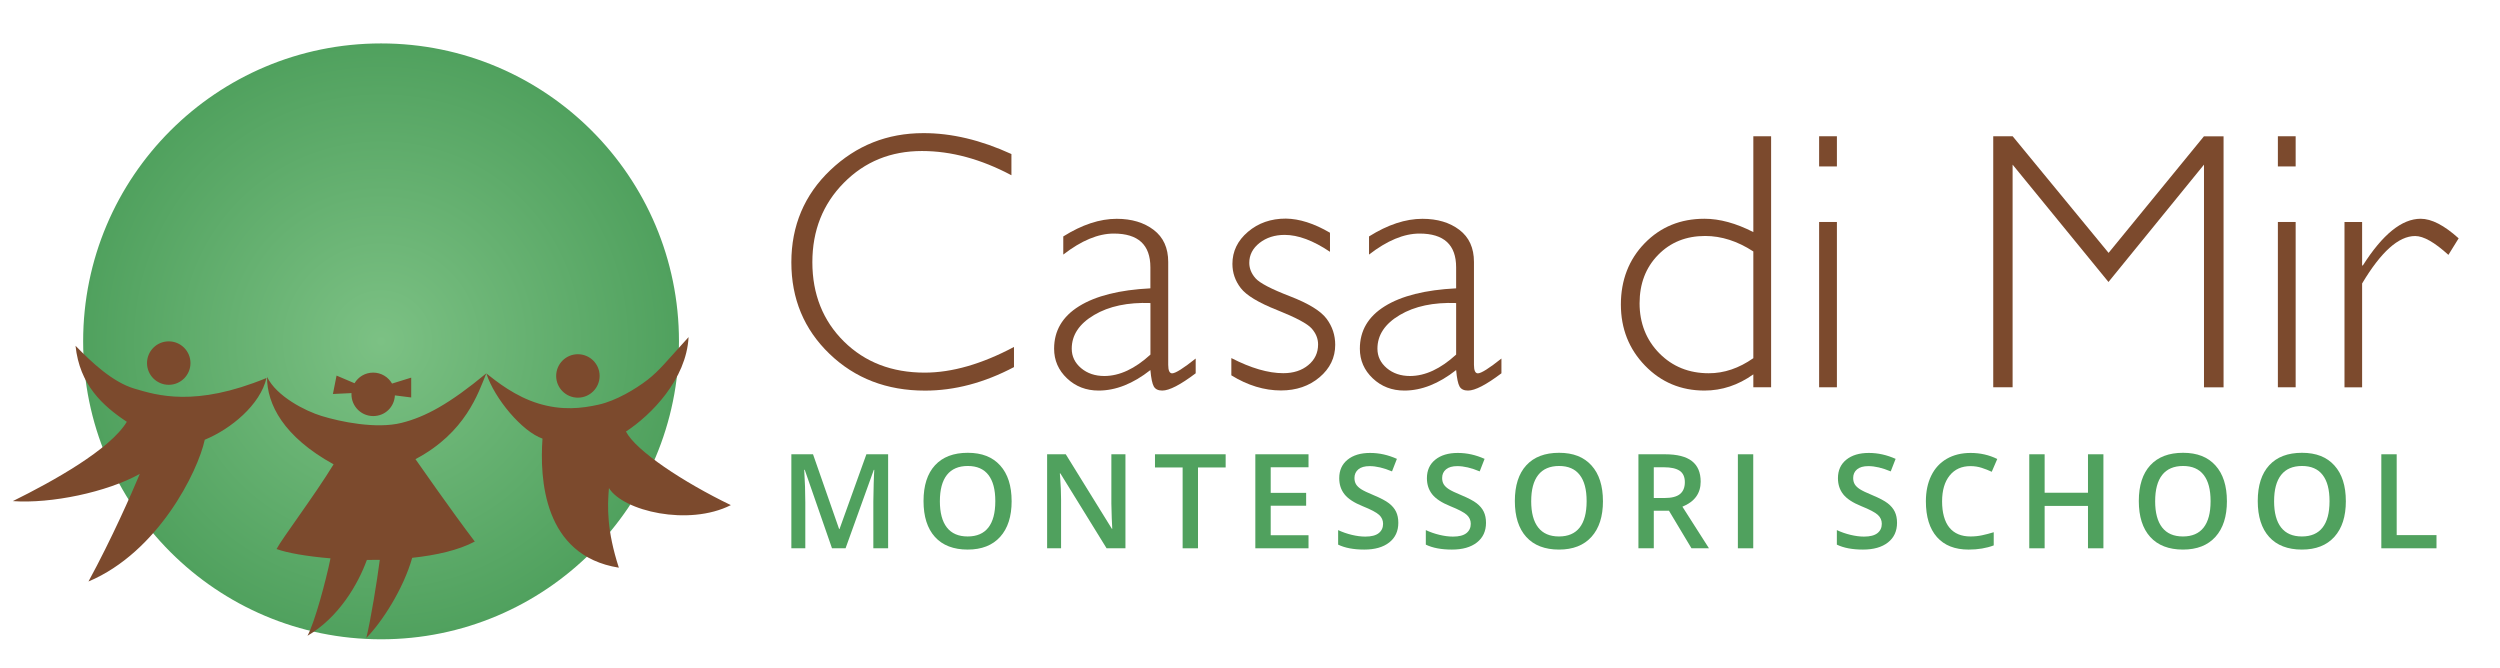 <?xml version="1.0" encoding="UTF-8"?>
<svg id="Layer_5" data-name="Layer 5" xmlns="http://www.w3.org/2000/svg" xmlns:xlink="http://www.w3.org/1999/xlink" viewBox="0 0 4879 1303.9">
  <defs>
    <style>
      .cls-1 {
        fill: #50a15e;
      }

      .cls-2 {
        fill: url(#radial-gradient);
      }

      .cls-3 {
        fill: #7c4a2d;
      }
    </style>
    <radialGradient id="radial-gradient" cx="743.68" cy="829.81" fx="743.68" fy="829.81" r="581.43" gradientTransform="translate(0 1496) scale(1 -1)" gradientUnits="userSpaceOnUse">
      <stop offset="0" stop-color="#7cc184"/>
      <stop offset="1" stop-color="#50a15e"/>
    </radialGradient>
  </defs>
  <g>
    <path class="cls-2" d="M1325.08,666.14c0,321.1-260.3,581.5-581.4,581.5S162.27,987.34,162.27,666.14,422.57,84.74,743.68,84.74c321.1,0,581.4,260.3,581.4,581.4Z"/>
    <path class="cls-3" d="M520.12,737.69c-12.3,52.4-69.4,99.5-120.5,120.5-13.3,61.9-90.9,219.3-227,276.7,45.4-83.3,84.4-172.1,100.2-210-64.3,35.7-172.9,58.4-247.8,53.1,79-39,189.8-100.7,222.5-154.8-47.4-31.4-92.2-72.3-100.1-148.4,31.6,32.5,72.5,71.2,115.4,83.8,42.9,12.6,117.4,36.7,257.3-20.9ZM949.12,728.59c-71.9,59.6-119,85.1-165.5,96.7-49.4,12.3-118.7-2-156.1-13.5-31.4-9.6-87.8-38-106.4-76.3-.2,53.4,32,116.7,129.9,170.7-37.1,60.8-100.1,144-111.3,165.3,20.31,7.49,58.99,14.37,105.27,18.19-9.1,44.53-30.81,124.95-44.87,151.11,61.61-36.34,98.76-101.01,115.86-148,8.36.05,16.78-.01,25.22-.2-5.76,43.98-17.38,115.48-26.28,152.4,29.75-29.99,72.02-94.62,89.51-156.34,46.94-5.02,90.58-14.94,122.19-31.76-43.8-57.4-115.8-160.8-115.8-160.8,98.3-52,122.6-129.3,138.3-167.5ZM1426.32,985.79c-93.2-45-185.4-106.1-204.7-143.6,49.2-32.1,117.9-101.8,122.2-184.3-44,48.2-56.8,65.3-80.4,83.6-23.6,18.2-61.4,40.7-95.1,48.2-32.7,7.3-71.1,11.9-117.2-2.1-46-14-81.7-42.8-102-58.8,16,49.3,69.9,113.4,109.6,127.2-5.4,77.2,1.1,228.3,149,251.9-23.6-72.9-22.5-119-19.3-155.4,27.8,45,155.4,75,237.9,33.3ZM329.32,750.99c23.4,0,42.4-19,42.4-42.4s-19-42.4-42.4-42.4-42.4,19-42.4,42.4,19,42.4,42.4,42.4ZM685.92,769.59c0,23.4,19,42.4,42.4,42.4s41.28-17.9,42.35-40.35l31.85,4.05v-38.7l-37.39,11.59c-7.31-12.77-21.06-21.39-36.81-21.39s-29.03,8.32-36.43,20.73l-35.07-14.93-7.1,35.9,36.27-1.71c-.04.8-.07,1.6-.07,2.41ZM1127.82,776.09c23.4,0,42.4-19,42.4-42.4s-18.9-42.3-42.4-42.4c-23.4,0-42.4,19-42.4,42.4s19,42.4,42.4,42.4Z"/>
  </g>
  <g>
    <g>
      <path class="cls-3" d="M1973.9,300.62v41.4c-59.4-31.6-117.6-47.3-174.6-47.3-60.8,0-111.6,20.7-152.5,62.1-40.9,41.4-61.4,93-61.4,155s20.6,114.2,61.7,154.7c41.1,40.5,93.6,60.7,157.5,60.7,53.3,0,111.4-16.7,174.3-50.1v39.3c-58,30.6-115.8,45.9-173.6,45.9-74.6,0-136.7-23.9-186.4-71.7-49.7-47.8-74.5-107.4-74.5-178.7s25.4-131.7,76.1-179.9c50.7-48.2,111.2-72.2,181.3-72.2,55.1-.2,112.5,13.5,172.1,40.8Z"/>
      <path class="cls-3" d="M2333.5,699.72v28.8c-29.7,22.4-51.4,33.7-65.2,33.7-7.9,0-13.4-2.6-16.5-7.9-3-5.3-5.3-16-6.7-32.1-33.9,26.7-67.6,40-101,40-24.3,0-44.9-7.9-61.7-23.8s-25.2-35.2-25.2-57.9c0-35.1,16.2-62.7,48.7-82.9,32.5-20.2,78.9-31.9,139.2-34.9v-41c0-44-23.8-65.9-71.5-65.9-30.4,0-63.2,13.7-98.5,41v-35.4c36.5-22.9,71.2-34.4,104.2-34.4,29.2,0,53.3,7.2,72.2,21.6,18.9,14.4,28.4,35.2,28.4,62.6v200.9c0,11,2.6,16.5,7.7,16.5,6.5-.1,21.8-9.7,45.9-28.9ZM2245.2,692.02v-100.6c-44.2-1.6-80.8,6.1-109.9,23.3-29.1,17.2-43.7,39.1-43.7,65.8,0,15,6.1,27.6,18.2,37.9,12.2,10.3,27.4,15.4,45.6,15.4,29.4-.1,59.4-14,89.8-41.8Z"/>
      <path class="cls-3" d="M2595.6,454.22v37.2c-32.7-22-62.2-33-88.4-33-19.4,0-35.8,5.3-49.1,15.7-13.3,10.5-20,23.4-20,38.8,0,11,4.1,21,12.2,30.2,8.1,9.2,30.4,20.9,67,35,36.5,14.1,60.4,28.8,71.7,44s16.8,32.1,16.8,50.8c0,25-10.2,46.1-30.5,63.3s-45.5,25.8-75.4,25.8c-32.5,0-64.8-9.8-96.8-29.5v-33.7c38.1,19.6,71.9,29.5,101.3,29.5,19.9,0,36.2-5.3,48.9-15.8s19.1-23.9,19.1-40.3c0-11.2-4.1-21.5-12.4-31-8.3-9.5-30.8-21.4-67.3-36-36.6-14.5-60.3-28.8-71.2-43-10.9-14.1-16.3-29.9-16.3-47.2,0-24.5,10.1-45.4,30.3-62.6,20.2-17.2,44.8-25.8,73.8-25.8,26.5.3,55.2,9.4,86.3,27.6Z"/>
      <path class="cls-3" d="M2930.2,699.72v28.8c-29.7,22.4-51.4,33.7-65.2,33.7-7.9,0-13.4-2.6-16.5-7.9-3-5.3-5.3-16-6.7-32.1-33.9,26.7-67.6,40-101,40-24.3,0-44.9-7.9-61.7-23.8-16.8-15.9-25.2-35.2-25.2-57.9,0-35.1,16.2-62.7,48.7-82.9,32.5-20.2,78.9-31.9,139.2-34.9v-41c0-44-23.8-65.9-71.5-65.9-30.4,0-63.2,13.7-98.5,41v-35.4c36.5-22.9,71.2-34.4,104.2-34.4,29.2,0,53.3,7.2,72.2,21.6,18.9,14.4,28.4,35.2,28.4,62.6v200.9c0,11,2.6,16.5,7.7,16.5,6.5-.1,21.8-9.7,45.9-28.9ZM2841.8,692.02v-100.6c-44.2-1.6-80.8,6.1-109.9,23.3-29.1,17.2-43.7,39.1-43.7,65.8,0,15,6.1,27.6,18.2,37.9,12.2,10.3,27.4,15.4,45.6,15.4,29.5-.1,59.4-14,89.8-41.8Z"/>
      <path class="cls-3" d="M3456.5,265.92v489.9h-34.7v-25.2c-29.5,21-61.3,31.6-95.4,31.6-45.8,0-84.5-16.2-115.9-48.6s-47.2-72.2-47.2-119.4,15.5-87.8,46.5-119.6c31-31.8,69.8-47.7,116.6-47.7,29.7,0,61.5,8.7,95.4,26v-187h34.7ZM3421.8,699.02v-208.3c-30.9-20.1-62.2-30.2-94-30.2-37.2,0-67.8,12.3-91.9,37-24.1,24.7-36.1,56.2-36.1,94.5s12.9,71.5,38.6,97.5,57.9,38.9,96.4,38.9c30,.1,59-9.8,87-29.4Z"/>
      <path class="cls-3" d="M3584.9,265.92v58.9h-34.7v-58.9h34.7ZM3584.9,433.22v322.6h-34.7v-322.6h34.7Z"/>
      <path class="cls-3" d="M4115.1,493.52l186.1-227.5h38.3v489.9h-38.2v-434.6l-186.4,229-187.1-229v434.5h-37.8v-489.9h37.9l187.2,227.6Z"/>
      <path class="cls-3" d="M4480.2,265.92v58.9h-34.7v-58.9h34.7ZM4480.2,433.22v322.6h-34.7v-322.6h34.7Z"/>
      <path class="cls-3" d="M4798.3,465.12l-20,32.3c-26.9-24.5-48.5-36.8-64.9-36.8-32.3,0-66.7,30.9-103.5,92.6v202.7h-34.4v-322.7h34.4v84.9h1.4c38.6-60.8,76.2-91.2,112.9-91.2,21.1,0,45.8,12.7,74.1,38.2Z"/>
    </g>
    <g>
      <path class="cls-1" d="M1623.72,1070.05l-53.21-153.23h-1c1.42,22.76,2.13,44.09,2.13,64v89.23h-27.23v-183.48h42.29l50.95,145.96h.75l52.46-145.96h42.42v183.48h-28.86v-90.74c0-9.12.23-21,.69-35.64.46-14.64.86-23.51,1.19-26.61h-1l-55.09,152.98h-26.48Z"/>
      <path class="cls-1" d="M1974.31,978.06c0,29.87-7.47,53.09-22.4,69.65-14.93,16.57-36.08,24.85-63.44,24.85s-48.97-8.22-63.82-24.66c-14.85-16.44-22.28-39.8-22.28-70.09s7.47-53.55,22.4-69.78c14.93-16.23,36.25-24.35,63.94-24.35s48.36,8.24,63.25,24.72c14.89,16.48,22.34,39.7,22.34,69.65ZM1834.25,978.06c0,22.59,4.56,39.72,13.68,51.39,9.12,11.67,22.63,17.51,40.54,17.51s31.27-5.77,40.35-17.32c9.08-11.55,13.62-28.74,13.62-51.58s-4.5-39.57-13.49-51.2c-8.99-11.63-22.4-17.44-40.22-17.44s-31.56,5.82-40.72,17.44c-9.16,11.63-13.74,28.7-13.74,51.2Z"/>
      <path class="cls-1" d="M2196.39,1070.05h-36.77l-90.23-146.21h-1l.63,8.16c1.17,15.56,1.76,29.79,1.76,42.67v95.38h-27.23v-183.48h36.4l89.98,145.45h.75c-.17-1.92-.5-8.93-1-21.02-.5-12.09-.75-21.52-.75-28.3v-96.13h27.48v183.48Z"/>
      <path class="cls-1" d="M2338.02,1070.05h-29.99v-157.75h-53.97v-25.73h137.92v25.73h-53.97v157.75Z"/>
      <path class="cls-1" d="M2553.7,1070.05h-103.79v-183.48h103.79v25.35h-73.79v49.95h69.15v25.1h-69.15v57.6h73.79v25.48Z"/>
      <path class="cls-1" d="M2728.97,1020.23c0,16.32-5.9,29.12-17.7,38.4-11.8,9.29-28.07,13.93-48.82,13.93s-37.73-3.22-50.95-9.66v-28.36c8.37,3.93,17.26,7.03,26.67,9.29,9.41,2.26,18.18,3.39,26.29,3.39,11.88,0,20.64-2.26,26.29-6.78,5.65-4.52,8.47-10.58,8.47-18.2,0-6.86-2.59-12.68-7.78-17.44-5.19-4.77-15.9-10.42-32.13-16.94-16.73-6.78-28.53-14.52-35.39-23.22-6.86-8.7-10.29-19.16-10.29-31.37,0-15.31,5.44-27.36,16.31-36.14,10.88-8.78,25.48-13.18,43.8-13.18s35.06,3.85,52.46,11.55l-9.54,24.47c-16.31-6.86-30.87-10.29-43.67-10.29-9.71,0-17.07,2.11-22.09,6.34-5.02,4.23-7.53,9.81-7.53,16.75,0,4.77,1,8.85,3.01,12.24,2.01,3.39,5.31,6.59,9.91,9.6,4.6,3.01,12.88,6.99,24.85,11.92,13.47,5.61,23.34,10.84,29.62,15.69,6.27,4.85,10.88,10.33,13.81,16.44,2.93,6.11,4.39,13.3,4.39,21.59Z"/>
      <path class="cls-1" d="M2900.1,1020.23c0,16.32-5.9,29.12-17.7,38.4-11.8,9.29-28.07,13.93-48.82,13.93s-37.73-3.22-50.95-9.66v-28.36c8.37,3.93,17.26,7.03,26.67,9.29,9.41,2.26,18.18,3.39,26.29,3.39,11.88,0,20.64-2.26,26.29-6.78,5.65-4.52,8.47-10.58,8.47-18.2,0-6.86-2.59-12.68-7.78-17.44-5.19-4.77-15.9-10.42-32.13-16.94-16.73-6.78-28.53-14.52-35.39-23.22-6.86-8.7-10.29-19.16-10.29-31.37,0-15.31,5.44-27.36,16.31-36.14,10.88-8.78,25.48-13.18,43.8-13.18s35.06,3.85,52.46,11.55l-9.54,24.47c-16.31-6.86-30.87-10.29-43.67-10.29-9.71,0-17.07,2.11-22.09,6.34-5.02,4.23-7.53,9.81-7.53,16.75,0,4.77,1,8.85,3.01,12.24,2.01,3.39,5.31,6.59,9.91,9.6,4.6,3.01,12.88,6.99,24.85,11.92,13.47,5.61,23.34,10.84,29.62,15.69,6.27,4.85,10.88,10.33,13.81,16.44,2.93,6.11,4.39,13.3,4.39,21.59Z"/>
      <path class="cls-1" d="M3128.33,978.06c0,29.87-7.47,53.09-22.4,69.65-14.93,16.57-36.08,24.85-63.44,24.85s-48.97-8.22-63.82-24.66c-14.85-16.44-22.28-39.8-22.28-70.09s7.47-53.55,22.4-69.78c14.93-16.23,36.25-24.35,63.94-24.35s48.36,8.24,63.25,24.72c14.89,16.48,22.34,39.7,22.34,69.65ZM2988.27,978.06c0,22.59,4.56,39.72,13.68,51.39,9.12,11.67,22.63,17.51,40.54,17.51s31.27-5.77,40.35-17.32c9.08-11.55,13.62-28.74,13.62-51.58s-4.5-39.57-13.49-51.2c-8.99-11.63-22.4-17.44-40.22-17.44s-31.56,5.82-40.72,17.44c-9.16,11.63-13.74,28.7-13.74,51.2Z"/>
      <path class="cls-1" d="M3227.54,996.76v73.29h-29.99v-183.48h51.83c23.68,0,41.21,4.44,52.58,13.3,11.38,8.87,17.07,22.26,17.07,40.16,0,22.84-11.88,39.11-35.64,48.82l51.83,81.2h-34.14l-43.92-73.29h-29.62ZM3227.54,971.91h20.83c13.97,0,24.1-2.59,30.37-7.78,6.28-5.19,9.41-12.88,9.41-23.09s-3.39-17.82-10.17-22.34c-6.78-4.52-16.99-6.78-30.62-6.78h-19.83v59.99Z"/>
      <path class="cls-1" d="M3391.64,1070.05v-183.48h29.99v183.48h-29.99Z"/>
      <path class="cls-1" d="M3702.27,1020.23c0,16.32-5.9,29.12-17.7,38.4-11.8,9.29-28.07,13.93-48.82,13.93s-37.73-3.22-50.95-9.66v-28.36c8.37,3.93,17.26,7.03,26.67,9.29,9.41,2.26,18.18,3.39,26.29,3.39,11.88,0,20.64-2.26,26.29-6.78,5.65-4.52,8.47-10.58,8.47-18.2,0-6.86-2.59-12.68-7.78-17.44-5.19-4.77-15.9-10.42-32.13-16.94-16.73-6.78-28.53-14.52-35.39-23.22-6.86-8.7-10.29-19.16-10.29-31.37,0-15.31,5.44-27.36,16.31-36.14,10.88-8.78,25.48-13.18,43.8-13.18s35.06,3.85,52.46,11.55l-9.54,24.47c-16.31-6.86-30.87-10.29-43.67-10.29-9.71,0-17.07,2.11-22.09,6.34-5.02,4.23-7.53,9.81-7.53,16.75,0,4.77,1,8.85,3.01,12.24,2.01,3.39,5.31,6.59,9.91,9.6,4.6,3.01,12.88,6.99,24.85,11.92,13.47,5.61,23.34,10.84,29.62,15.69,6.27,4.85,10.88,10.33,13.81,16.44,2.93,6.11,4.39,13.3,4.39,21.59Z"/>
      <path class="cls-1" d="M3845.66,909.67c-17.24,0-30.79,6.11-40.66,18.32-9.87,12.22-14.81,29.07-14.81,50.58s4.75,39.53,14.24,51.08c9.49,11.55,23.24,17.32,41.23,17.32,7.78,0,15.31-.77,22.59-2.32,7.28-1.55,14.85-3.53,22.72-5.96v25.73c-14.39,5.44-30.71,8.16-48.94,8.16-26.86,0-47.48-8.14-61.87-24.41-14.39-16.27-21.59-39.55-21.59-69.84,0-19.08,3.49-35.77,10.48-50.07,6.98-14.31,17.09-25.27,30.31-32.88,13.22-7.61,28.74-11.42,46.56-11.42,18.74,0,36.06,3.93,51.96,11.8l-10.79,24.98c-6.19-2.93-12.74-5.5-19.64-7.72-6.9-2.22-14.16-3.33-21.77-3.33Z"/>
      <path class="cls-1" d="M4105.02,1070.05h-30.12v-82.7h-84.59v82.7h-29.99v-183.48h29.99v75.05h84.59v-75.05h30.12v183.48Z"/>
      <path class="cls-1" d="M4346.05,978.06c0,29.87-7.47,53.09-22.4,69.65-14.93,16.57-36.08,24.85-63.44,24.85s-48.97-8.22-63.82-24.66c-14.85-16.44-22.28-39.8-22.28-70.09s7.47-53.55,22.4-69.78c14.93-16.23,36.25-24.35,63.94-24.35s48.36,8.24,63.25,24.72c14.89,16.48,22.34,39.7,22.34,69.65ZM4205.99,978.06c0,22.59,4.56,39.72,13.68,51.39,9.12,11.67,22.63,17.51,40.54,17.51s31.27-5.77,40.35-17.32c9.08-11.55,13.62-28.74,13.62-51.58s-4.5-39.57-13.49-51.2c-8.99-11.63-22.4-17.44-40.22-17.44s-31.56,5.82-40.72,17.44c-9.16,11.63-13.74,28.7-13.74,51.2Z"/>
      <path class="cls-1" d="M4578.17,978.06c0,29.87-7.47,53.09-22.4,69.65-14.93,16.57-36.08,24.85-63.44,24.85s-48.97-8.22-63.82-24.66c-14.85-16.44-22.28-39.8-22.28-70.09s7.47-53.55,22.4-69.78c14.93-16.23,36.25-24.35,63.94-24.35s48.36,8.24,63.25,24.72c14.89,16.48,22.34,39.7,22.34,69.65ZM4438.11,978.06c0,22.59,4.56,39.72,13.68,51.39,9.12,11.67,22.63,17.51,40.54,17.51s31.27-5.77,40.35-17.32c9.08-11.55,13.62-28.74,13.62-51.58s-4.5-39.57-13.49-51.2c-8.99-11.63-22.4-17.44-40.22-17.44s-31.56,5.82-40.72,17.44c-9.16,11.63-13.74,28.7-13.74,51.2Z"/>
      <path class="cls-1" d="M4647.39,1070.05v-183.48h29.99v157.75h77.68v25.73h-107.68Z"/>
    </g>
  </g>
</svg>
